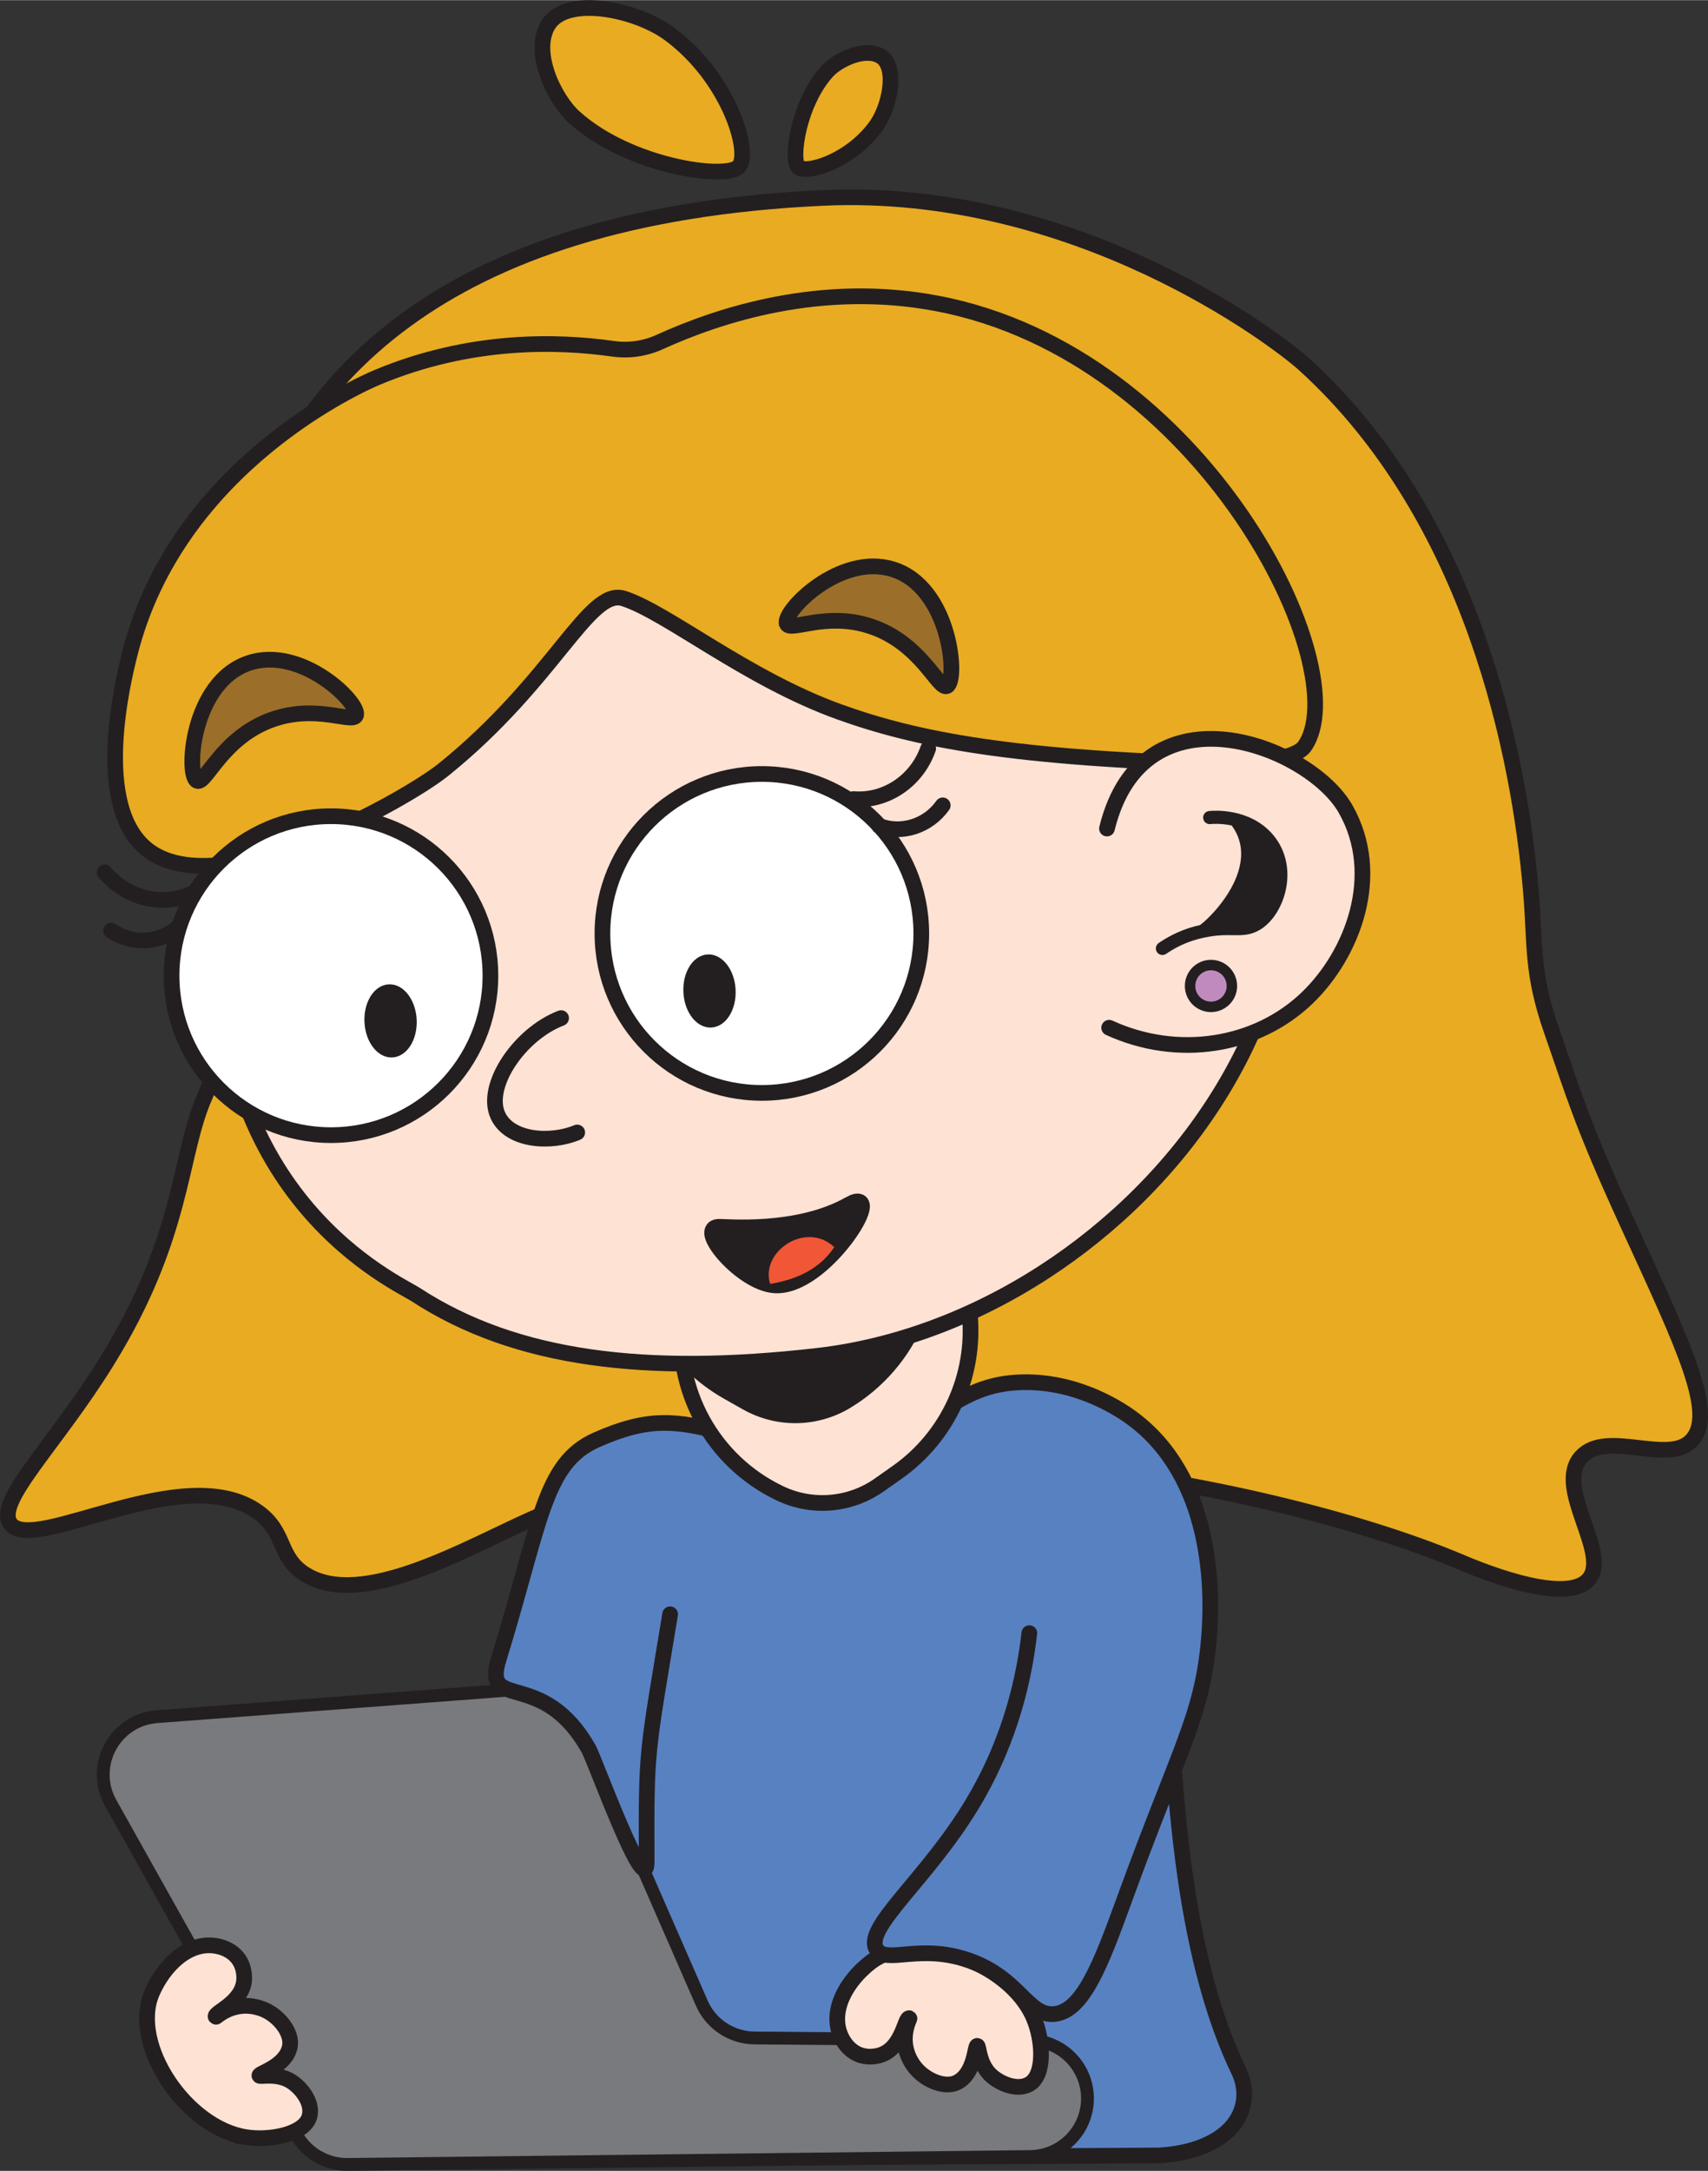 <svg xmlns="http://www.w3.org/2000/svg" id="a" data-name="Layer 1" width="4.538in" height="5.767in" viewBox="0 0 326.765 415.194"><rect x="0" y="0" width="326.765" height="415.194" fill="#333333" stroke="none"/><path d="M223.468,303.024c.1,44.049,4.115,73.45,13.492,93.003.848,1.768,1.262,3.723,1.006,5.659-.878,6.646-8.081,10.154-16.341,10.562l-113.202.588,3.106-105.282,111.939-4.53Z" fill="#5881c2" stroke="#231f20" stroke-linecap="round" stroke-miterlimit="10" stroke-width="3"></path><path d="M30.037,328.318c23.279-1.757,46.559-3.513,69.838-5.27,4.707-.355,9.125,2.303,11.016,6.628l23.373,53.442c1.755,4.013,5.704,6.62,10.084,6.659l52.687.458c6.136.053,11.068,5.071,11.014,11.208h0c-.053,6.049-4.934,10.944-10.983,11.014l-130.534,1.51c-4.068.047-7.836-2.133-9.824-5.682l-35.533-63.458c-3.968-7.087.76-15.898,8.859-16.509Z" fill="#797a7d" stroke="#231f20" stroke-linecap="round" stroke-miterlimit="10" stroke-width="2.453"></path><path d="M197.771,385.963c1.788,4.234,2.197,10.849-.82,12.622-2.569,1.51-6.311-.41-7.787-2.09-1.953-2.224-1.879-5.176-2.196-5.213-.488-.057-.415,5.342-3.943,7.032-2.441,1.17-6.451-.618-8.336-3.394-3.153-4.644-.571-8.87-.688-8.918-.926-.377-1.273,6.204-6.172,7.204-3.533.721-5.934-1.336-7.032-3.943-2.032-4.824,1.205-10.413,5.656-13.893,8.502-6.647,26.754-.215,31.318,10.591Z" fill="#fee2d4" stroke="#231f20" stroke-linecap="round" stroke-miterlimit="10" stroke-width="3"></path><path d="M39.109,209.882c-4.896,11.204-3.924,26.592-18.573,50.317-10.156,16.448-21.78,27.22-18.459,31.311,4.605,5.673,33.253-12.418,47.268-2.336,5.465,3.931,3.771,8.597,9.012,11.904,10.868,6.858,30.989-5.098,43.695-10.709,53.748-23.736,140.586-7.165,177.31,8.338,2.515,1.062,19.602,8.369,24.393,3.544,4.796-4.829-6.717-17.8-1.171-23.692,4.81-5.11,16.379,1.561,20.914-2.933,5.021-4.975-1.165-17.74-12.072-41.528-8.977-19.581-10.223-24.525-14.535-36.853-3.995-11.423-3.112-16.341-4.024-26.967-2.184-25.454-11.025-71.224-43.286-100.556-5.397-4.907-43.845-34.172-92.256-31.898C9.714,44.759,46.138,166.621,43.434,186.026c-.125.895,1.034,11.593-4.325,23.856Z" fill="#e8ab22" stroke="#231f20" stroke-linecap="round" stroke-miterlimit="10" stroke-width="2.997"></path><path d="M128.204,308.732c-4.478,27.254-4.576,25.257-4.489,47.279.032,8-9.976-19.531-11.074-21.48-8.889-15.779-20.37-7.003-17.244-17.17,8.081-26.279,8.584-37.489,18.697-41.974s15.392-3.764,24.864-1.229c17.042,4.562,17.302,2.817,25.012,1.768,15.654-2.13,18.115-11.273,31.623-11.575,11.034-.246,19.326,5.633,21.115,6.966,15.094,11.246,15.447,32.24,14.554,42.333-1.289,14.581-5.474,20.316-16.23,49.862-4.394,12.071-7.877,21.329-13.468,21.691-5.002.324-6.544-6.807-16.083-10.219-9.438-3.376-15.882.759-17.76-2.126-2.649-4.07,9.543-13.273,18.352-27.94,7.469-12.436,9.926-24.506,10.853-32.575" fill="#5881c2" stroke="#231f20" stroke-linecap="round" stroke-miterlimit="10" stroke-width="3"></path><path d="M130.576,251.551h0c-1.781,14.2,5.752,27.939,18.682,34.073h0c6.144,2.915,13.381,2.298,18.943-1.615l3.404-2.395c9.764-6.868,15.08-18.456,13.918-30.336l-.164-1.677c-19.778,3.048-38.37,4.222-54.783,1.95Z" fill="#fee2d4" stroke="#231f20" stroke-linecap="round" stroke-miterlimit="10" stroke-width="3"></path><path d="M177.108,232.23h0c3.173,13.955-2.969,28.37-15.232,35.749h0c-5.827,3.506-13.089,3.606-19.01.26l-3.624-2.048c-10.393-5.872-16.826-16.879-16.841-28.816l-.002-1.685c19.982,1.083,38.6.419,54.709-3.461Z" fill="#231f20" stroke="#231f20" stroke-linecap="round" stroke-miterlimit="10" stroke-width="3"></path><path d="M232.684,117.551c41.752,64.333-15.729,134.848-76.364,141.76-32.666,3.724-57.656.743-76.751-11.7-3.796-2.474-39.053-18.056-37.604-70.001,1.216-43.58,41.757-58.578,91.437-69.481" fill="#fee2d4" stroke="#231f20" stroke-linecap="round" stroke-miterlimit="10" stroke-width="3"></path><path d="M234.817,146.159c-41.289-1.113-59.514-4.73-74.277-10.043-17.678-6.362-33.063-19.105-41.253-21.681-6.627-2.084-13.243,15.673-34.426,32.739-6.948,5.597-42.455,25.849-56.404,15.511-11.071-8.205-4.738-33.259-3.582-37.831,9.114-36.054,44.51-51.543,47.244-52.688,17.965-7.527,34.729-6.964,45.131-5.492,3.034.429,6.118-.002,8.909-1.269,11.523-5.233,30.907-11.611,53.103-7.403,51.18,9.704,80.62,70.152,70.302,84.75-2.21,3.127-14.745,3.405-14.745,3.405Z" fill="#e8ab22" stroke="#231f20" stroke-linecap="round" stroke-miterlimit="10" stroke-width="3"></path><g><circle cx="145.755" cy="178.509" r="30.5" fill="#fff" stroke="#231f20" stroke-miterlimit="10" stroke-width="3"></circle><ellipse cx="135.737" cy="189.516" rx="4.5" ry="6.5" transform="translate(-9.188 6.93) rotate(-2.829)" fill="#231f20" stroke="#231f20" stroke-miterlimit="10"></ellipse><path d="M177.573,143.136c-2.166,6.239-8.147,10.189-14.299,9.671" fill="none" stroke="#231f20" stroke-linecap="round" stroke-miterlimit="10" stroke-width="3"></path><path d="M180.36,154.011c-2.826,3.989-7.892,5.563-12.158,3.926" fill="none" stroke="#231f20" stroke-linecap="round" stroke-miterlimit="10" stroke-width="3"></path></g><circle cx="63.325" cy="186.588" r="30.5" fill="#fff" stroke="#231f20" stroke-miterlimit="10" stroke-width="3"></circle><ellipse cx="74.72" cy="195.234" rx="4.5" ry="6.5" transform="translate(-9.545 3.926) rotate(-2.829)" fill="#231f20" stroke="#231f20" stroke-miterlimit="10"></ellipse><path d="M20.031,166.809c4.222,5.079,11.21,6.673,16.787,4.024" fill="none" stroke="#231f20" stroke-linecap="round" stroke-miterlimit="10" stroke-width="3"></path><path d="M21.247,177.969c4.048,2.74,9.344,2.432,12.763-.601" fill="none" stroke="#231f20" stroke-linecap="round" stroke-miterlimit="10" stroke-width="3"></path><path d="M68.102,136.791c.878-2.235-10.363-13.423-20.519-9.999-10.938,3.687-12.049,21.434-9.901,22.516,1.644.829,4.758-8.332,14.439-11.727,8.501-2.981,15.339.843,15.981-.79Z" fill="#9b6f2a" stroke="#231f20" stroke-linecap="round" stroke-miterlimit="10" stroke-width="3"></path><path d="M150.522,119.271c-.923-2.217,10.094-13.626,20.316-10.405,11.009,3.469,12.472,21.19,10.346,22.315-1.628.861-4.923-8.236-14.669-11.438-8.559-2.812-15.319,1.148-15.993-.472Z" fill="#9b6f2a" stroke="#231f20" stroke-linecap="round" stroke-miterlimit="10" stroke-width="3"></path><path d="M212.197,196.544c13.08,6.005,28.159,3.648,37.899-5.712,8.622-8.286,14.541-23.481,7.323-36.144-6.92-12.14-38.733-24.408-45.641,3.757" fill="#fee2d4" stroke="#231f20" stroke-linecap="round" stroke-miterlimit="10" stroke-width="3"></path><g><path d="M222.388,181.376c1.349-.923,3.556-2.225,6.494-3.004,6.466-1.715,8.58.187,11.63-1.708,3.983-2.475,6.725-10.599,2.156-16.118-4.01-4.844-10.624-4.264-11.231-4.201" fill="none" stroke="#231f20" stroke-linecap="round" stroke-miterlimit="10" stroke-width="2.513"></path><path d="M228.467,177.595c7.029,1.888,14.01-1.358,15.592-7.249,1.582-5.891-2.834-12.197-9.863-14.085,9.335,8.669-4.227,21.101-5.729,21.334Z" fill="#231f20"></path></g><circle cx="231.678" cy="188.553" r="4" fill="#bf8bbe" stroke="#231f20" stroke-miterlimit="10" stroke-width="2"></circle><path d="M107.347,194.701c-7.889,2.995-14.698,12.944-12.096,18.62,2.244,4.895,10.132,5.378,15.179,3.255" fill="none" stroke="#231f20" stroke-linecap="round" stroke-miterlimit="10" stroke-width="3"></path><path d="M141.35,31.824c2.374-2.62-1.838-16.93-13.269-25.376-6.386-4.718-19.562-7.377-23.12-1.861-3.338,5.175,1.027,14.287,4.884,17.781,10.481,9.494,29.132,12.077,31.505,9.457Z" fill="#e8ab22" stroke="#231f20" stroke-linecap="round" stroke-miterlimit="10" stroke-width="3"></path><path d="M152.744,31.936c1.523,1.38,9.843-1.068,14.753-7.714,2.743-3.713,4.289-11.373,1.082-13.441-3.009-1.941-8.306.597-10.337,2.839-5.52,6.094-7.021,16.936-5.498,18.316Z" fill="#e8ab22" stroke="#231f20" stroke-linecap="round" stroke-miterlimit="10" stroke-width="3"></path><path d="M162.625,230.514c6.972-3.953-5.156,15.867-14.534,15.066-6.125-.524-14.382-10.415-10.722-10.722,1.174-.099,15.119,1.403,25.255-4.343Z" fill="#231f20" stroke="#231f20" stroke-linecap="round" stroke-miterlimit="10" stroke-width="3.464"></path><path d="M147.333,245.541c-1.934-6.226,6.92-12.109,12.274-7.026-2.567,3.848-6.716,6.133-12.274,7.026Z" fill="#f15636"></path><path d="M47.173,408.77c4.547.676,11.054-.579,12.019-3.943.822-2.864-1.971-6.009-3.967-7.019-2.641-1.336-5.481-.528-5.596-.827-.176-.458,5.07-1.735,5.827-5.572.524-2.656-2.208-6.093-5.366-7.226-5.283-1.895-8.732,1.66-8.808,1.558-.596-.803,5.691-2.781,5.437-7.774-.183-3.601-2.774-5.413-5.572-5.827-5.178-.765-9.783,3.764-12.043,8.943-4.316,9.892,6.465,25.962,18.069,27.686Z" fill="#fee2d4" stroke="#231f20" stroke-linecap="round" stroke-miterlimit="10" stroke-width="3"></path></svg>